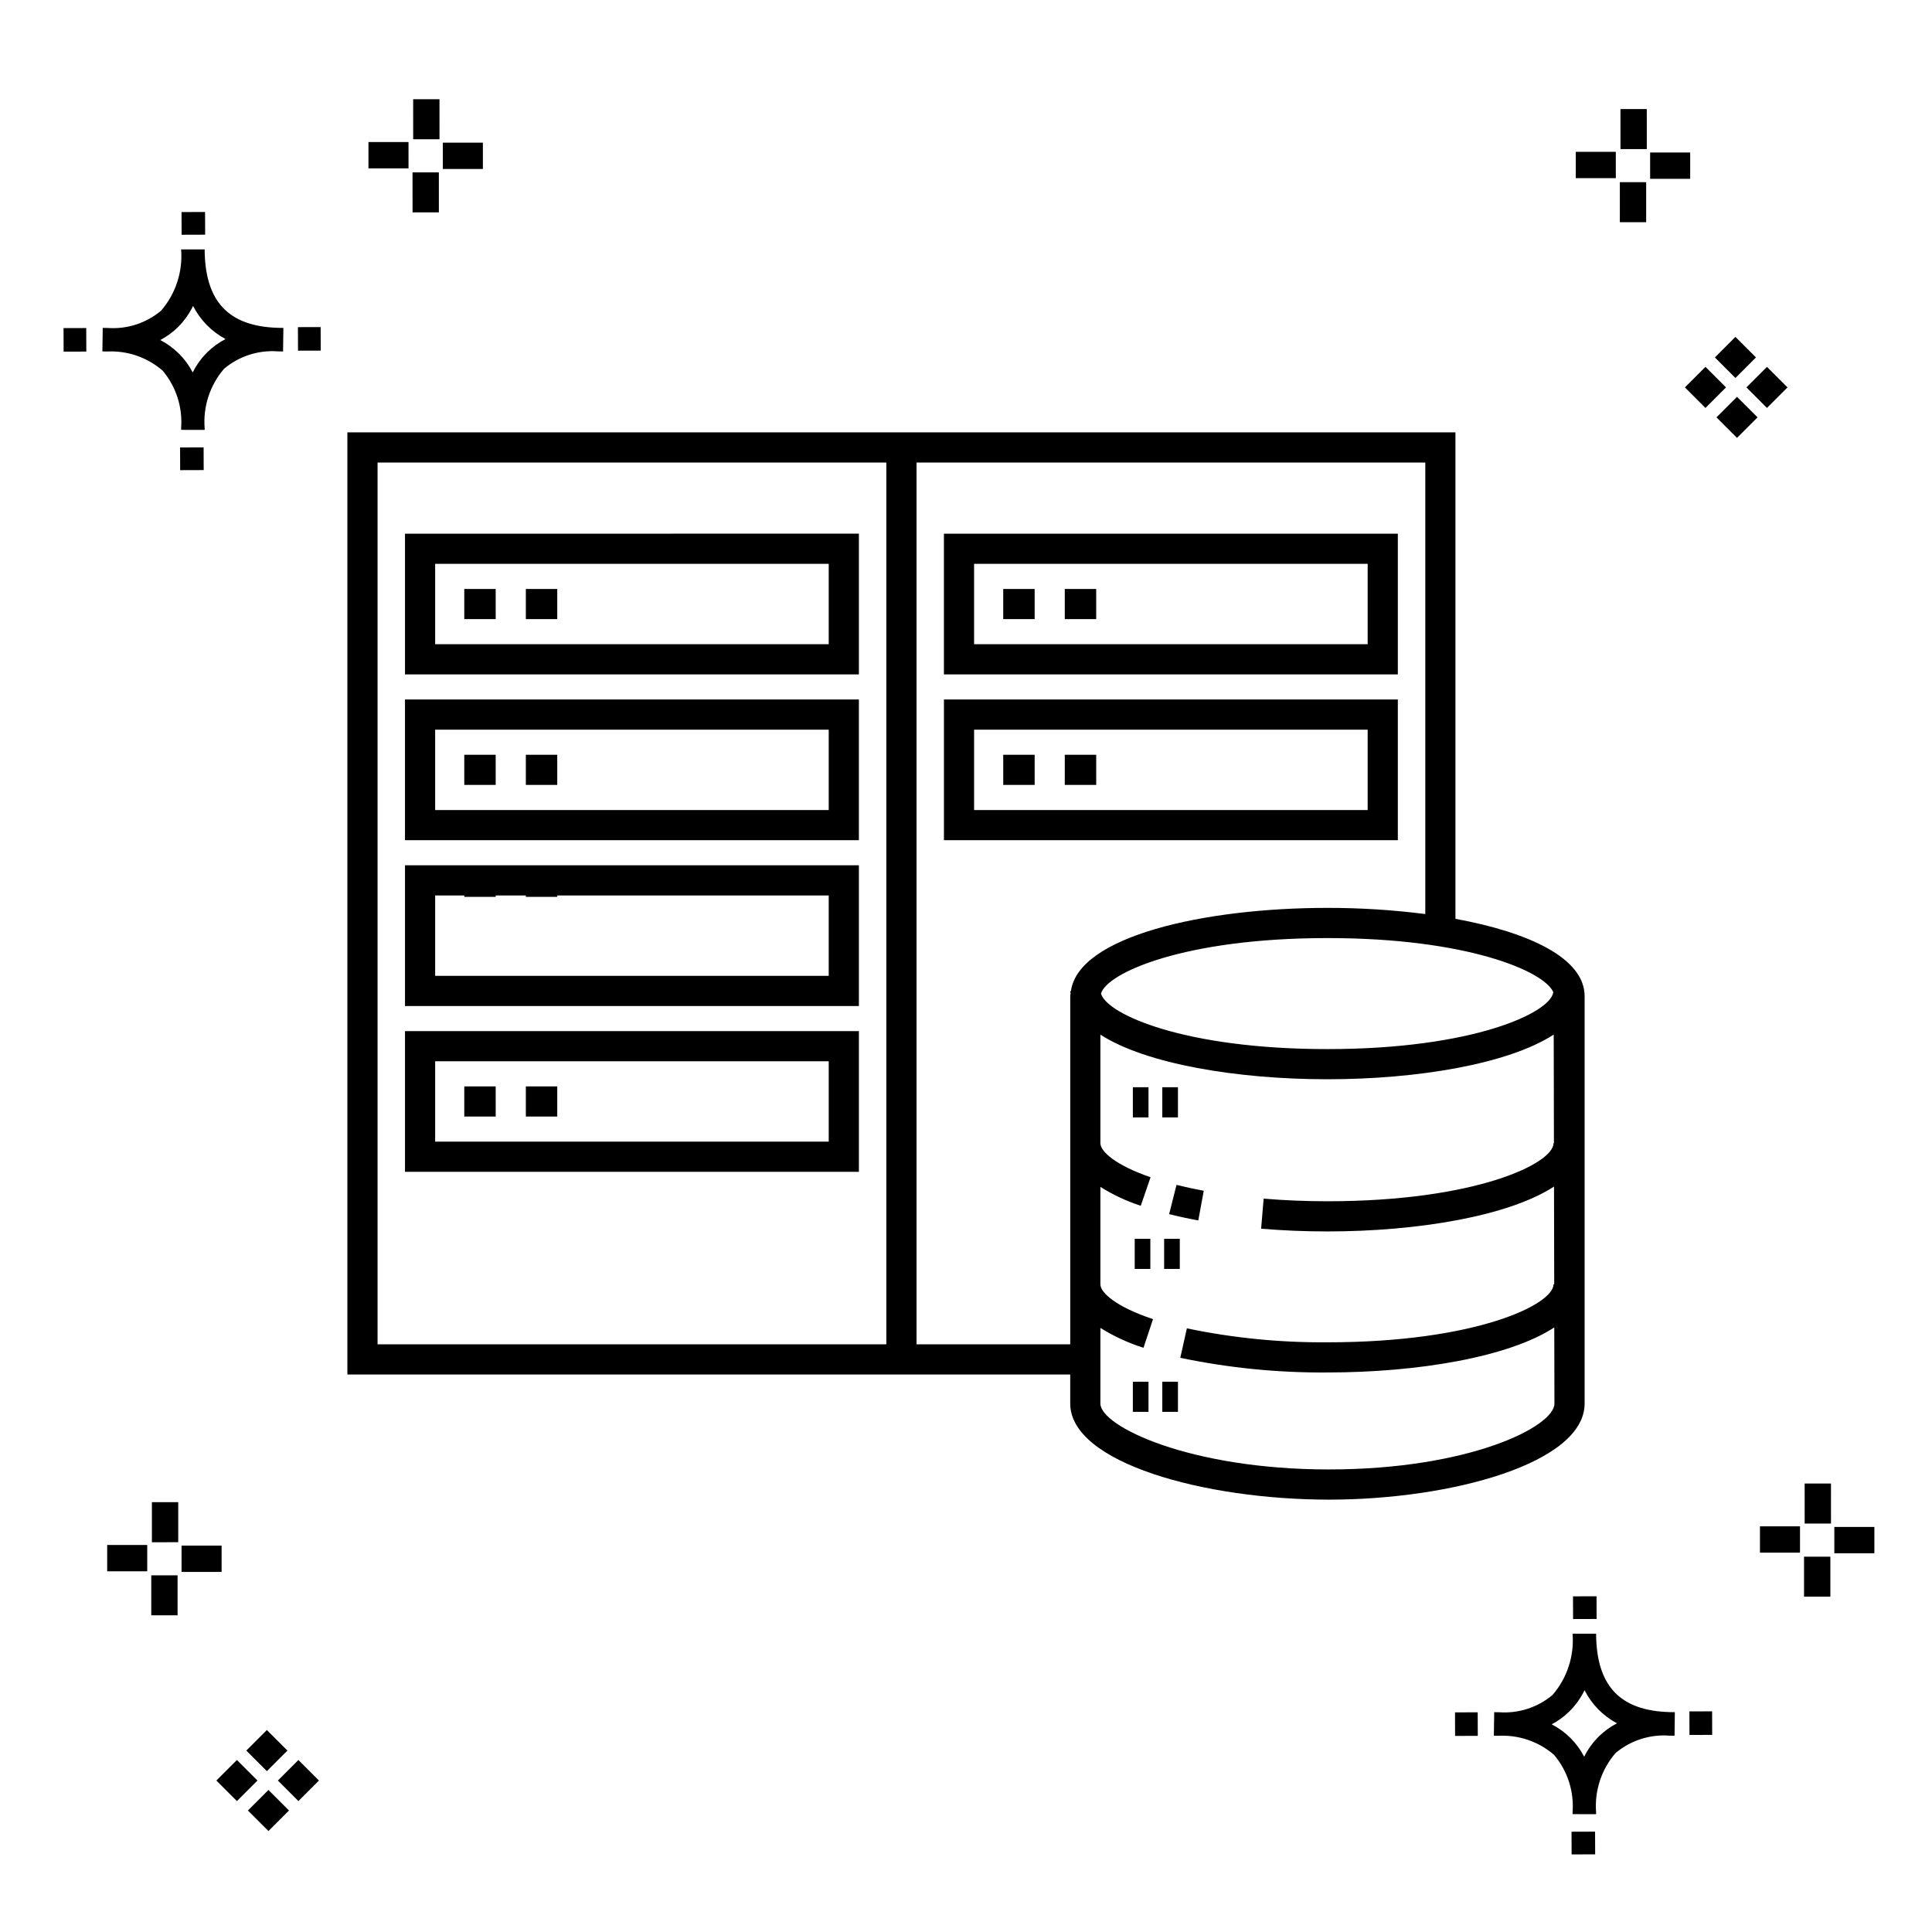 <?xml version="1.0" encoding="UTF-8"?>
<!-- Uploaded to: ICON Repo, www.iconrepo.com, Generator: ICON Repo Mixer Tools -->
<svg fill="#000000" width="800px" height="800px" version="1.1" viewBox="144 144 512 512" xmlns="http://www.w3.org/2000/svg">
 <g>
  <path d="m197.96 262.56 0.02 6.016-6.238 0.02-0.02-6.016zm19.738-31.68c0.434 0.023 0.93 0.008 1.402 0.02l-0.082 6.238c-0.449 0.008-0.93-0.004-1.387-0.02v-0.004c-5.172-0.379-10.285 1.277-14.254 4.617-3.746 4.352-5.598 10.023-5.141 15.75v0.449l-6.238-0.016v-0.445c0.434-5.535-1.328-11.02-4.914-15.262-4.047-3.504-9.285-5.316-14.633-5.055h-0.004c-0.434 0-0.867-0.008-1.312-0.02l0.09-6.238c0.441 0 0.879 0.008 1.309 0.02h-0.004c5.129 0.375 10.203-1.266 14.148-4.566 3.879-4.484 5.797-10.34 5.32-16.254l6.238 0.008c0.074 13.766 6.266 20.395 19.461 20.777zm-13.922 2.969h-0.004c-3.703-1.969-6.707-5.031-8.602-8.773-1.043 2.148-2.453 4.098-4.164 5.762-1.352 1.301-2.879 2.406-4.539 3.277 3.691 1.902 6.699 4.902 8.609 8.586 1.004-2.019 2.336-3.856 3.945-5.438 1.41-1.363 3.008-2.516 4.75-3.414zm-42.938-2.898 0.02 6.238 6.016-0.016-0.02-6.238zm68.137-0.273-6.019 0.016 0.02 6.238 6.019-0.016zm-30.609-24.484-0.02-6.016-6.238 0.02 0.02 6.016zm405.96 42.965 5.445 5.445-5.445 5.445-5.445-5.445zm7.941-7.941 5.445 5.445-5.445 5.445-5.445-5.445zm-16.301 0 5.445 5.445-5.445 5.445-5.445-5.445zm7.941-7.941 5.445 5.445-5.441 5.449-5.445-5.445zm-11.992-41.891h-10.613v-6.977h10.613zm-19.707-0.168h-10.613v-6.977h10.613zm8.043 11.668h-6.977v-10.602h6.977zm0.168-19.375h-6.977l-0.004-10.613h6.977zm-308.45 5.273h-10.617v-6.977h10.617zm-19.707-0.168h-10.617v-6.977h10.613zm8.043 11.664h-6.977l-0.004-10.598h6.977zm0.168-19.375h-6.977l-0.004-10.613h6.977zm300 448.52 0.02 6.016 6.238-0.02-0.02-6.016zm25.977-31.699c0.438 0.023 0.93 0.008 1.402 0.02l-0.082 6.238c-0.449 0.008-0.93-0.004-1.387-0.02-5.172-0.379-10.289 1.277-14.254 4.617-3.75 4.352-5.602 10.023-5.144 15.75v0.449l-6.238-0.016v-0.445c0.438-5.539-1.328-11.023-4.91-15.266-4.047-3.504-9.289-5.312-14.633-5.051h-0.004c-0.434 0-0.867-0.008-1.312-0.02l0.09-6.238c0.441 0 0.879 0.008 1.309 0.02h-0.004c5.129 0.371 10.203-1.266 14.145-4.566 3.879-4.484 5.797-10.34 5.32-16.254l6.238 0.008c0.074 13.762 6.266 20.395 19.461 20.773zm-13.922 2.969-0.004 0.004c-3.703-1.969-6.707-5.031-8.602-8.773-1.043 2.148-2.453 4.098-4.168 5.762-1.352 1.301-2.879 2.406-4.539 3.277 3.691 1.902 6.699 4.898 8.609 8.586 1.004-2.019 2.34-3.859 3.945-5.438 1.41-1.363 3.012-2.516 4.754-3.414zm-42.938-2.898 0.02 6.238 6.016-0.016-0.02-6.238zm68.137-0.273-6.019 0.016 0.02 6.238 6.019-0.016zm-30.609-24.48-0.02-6.016-6.238 0.02 0.02 6.016zm73.609-17.414-10.613 0.004v-6.977h10.613zm-19.707-0.164h-10.613v-6.977h10.613zm8.043 11.664h-6.977v-10.598h6.977zm0.168-19.375h-6.977l-0.004-10.613h6.977zm-414.09 70.602 5.445 5.445-5.445 5.445-5.445-5.445zm7.941-7.941 5.445 5.445-5.445 5.445-5.445-5.445zm-16.301 0 5.445 5.445-5.445 5.445-5.445-5.445zm7.941-7.941 5.445 5.445-5.445 5.445-5.445-5.445zm-11.996-41.895h-10.613v-6.973h10.613zm-19.707-0.164h-10.613v-6.977h10.613zm8.043 11.664h-6.977v-10.598h6.977zm0.168-19.375-6.977 0.004v-10.617h6.977z"/>
  <path d="m514.44 285.43h-120.29v37.289h120.29zm-7.996 29.293h-104.3v-21.297h104.3zm-88.25-6.648h-8.328v-7.996h8.328zm16.309 0h-8.324v-7.996h8.324zm79.938 21.297-120.29-0.004v37.289l120.29 0.004zm-7.996 29.293h-104.3v-21.297h104.3zm-88.25-6.652h-8.328v-7.996h8.328zm16.309 0h-8.324v-7.996h8.324zm-62.887 65.242h-120.29v37.289h120.29zm-7.996 29.293h-104.3v-21.297h104.3zm-88.254-6.648h-8.328v-7.996h8.324zm16.312 0h-8.324v-7.996h8.324zm79.938-66.586h-120.29v37.289l120.29 0.004zm-7.996 29.293h-104.3v-21.297h7.719v0.363h8.324v-0.363h7.988l0.004 0.363h8.324v-0.363h71.941zm7.996-117.18-120.29 0.004v37.289h120.29zm-7.996 29.293-104.3 0.004v-21.297h104.3zm-88.254-6.644h-8.328v-7.996h8.324zm16.312 0h-8.324v-7.996h8.324zm79.938 21.297-120.29-0.004v37.289l120.29 0.004zm-7.996 29.293h-104.3v-21.297h104.3zm-88.254-6.652h-8.328v-7.996h8.324zm16.312 0h-8.324v-7.996h8.324zm164.11 105.99c2.281 0.574 4.688 1.094 7.223 1.562l-1.453 7.863c-2.707-0.5-5.285-1.059-7.723-1.672zm73.922-70.508v-128.92h-293.65v249.68h191.56v7.707c0 15.723 35.594 25.457 68.57 25.457 32.582 0 67.75-9.73 67.75-25.465v-107.97c0-10.023-14.652-16.902-34.23-20.484zm-150.82 112.76h-134.83v-233.68h134.83zm176.75-93.324c-0.68 5.426-21.176 15.09-59.855 15.09-37.938 0-58.445-9.223-60.012-14.711 1.566-5.488 22.074-14.711 60.012-14.711 37.082-0.004 57.488 8.809 59.855 14.332zm-168.75 93.324v-233.68h134.83v119.66c-8.602-1.102-17.262-1.645-25.934-1.637-32.859 0-66.008 7.574-67.973 22.039h-0.188c0 0.23 0.078 0.441 0.094 0.668-0.016 0.227-0.094 0.441-0.094 0.668v92.281zm109.3 33.164c-36.984 0-60.574-11.465-60.574-17.457v-20.059c3.57 2.238 7.41 4.008 11.426 5.269l2.523-7.59c-9.637-3.199-13.949-6.945-13.949-9.242v-25.805c3.348 2.102 6.945 3.785 10.703 5.012l2.594-7.566c-9.184-3.148-13.297-6.797-13.297-9.02v-28.77c12.09 7.785 36.199 11.824 60.164 11.824 23.891 0 47.93-4.043 59.973-11.836l0.055 28.789h-0.109c0 5.363-20.578 15.379-59.918 15.379-5.715 0-11.402-0.234-16.898-0.695l-0.672 7.965c5.723 0.484 11.633 0.727 17.57 0.727 23.945 0 48.035-4.062 60.051-11.891l0.051 25.898h-0.18c0 5.363-20.578 15.375-59.918 15.375l-0.004-0.004c-12.512 0.105-25-1.133-37.246-3.695l-1.742 7.801v0.004c12.82 2.691 25.891 3.992 38.988 3.887 23.996 0 48.133-4.078 60.121-11.938l0.043 20.176c0 6.156-22.688 17.461-59.754 17.461zm-51.969-101.29h4.144v7.996h-4.144zm11.949 7.996h-4.148v-7.996h4.148zm-11.949 70.039h4.144v7.996h-4.144zm7.801 0h4.148v7.996h-4.148zm-7.312-37.875h4.144v7.996h-4.144zm7.801 0h4.148v7.996h-4.148z"/>
 </g>
</svg>